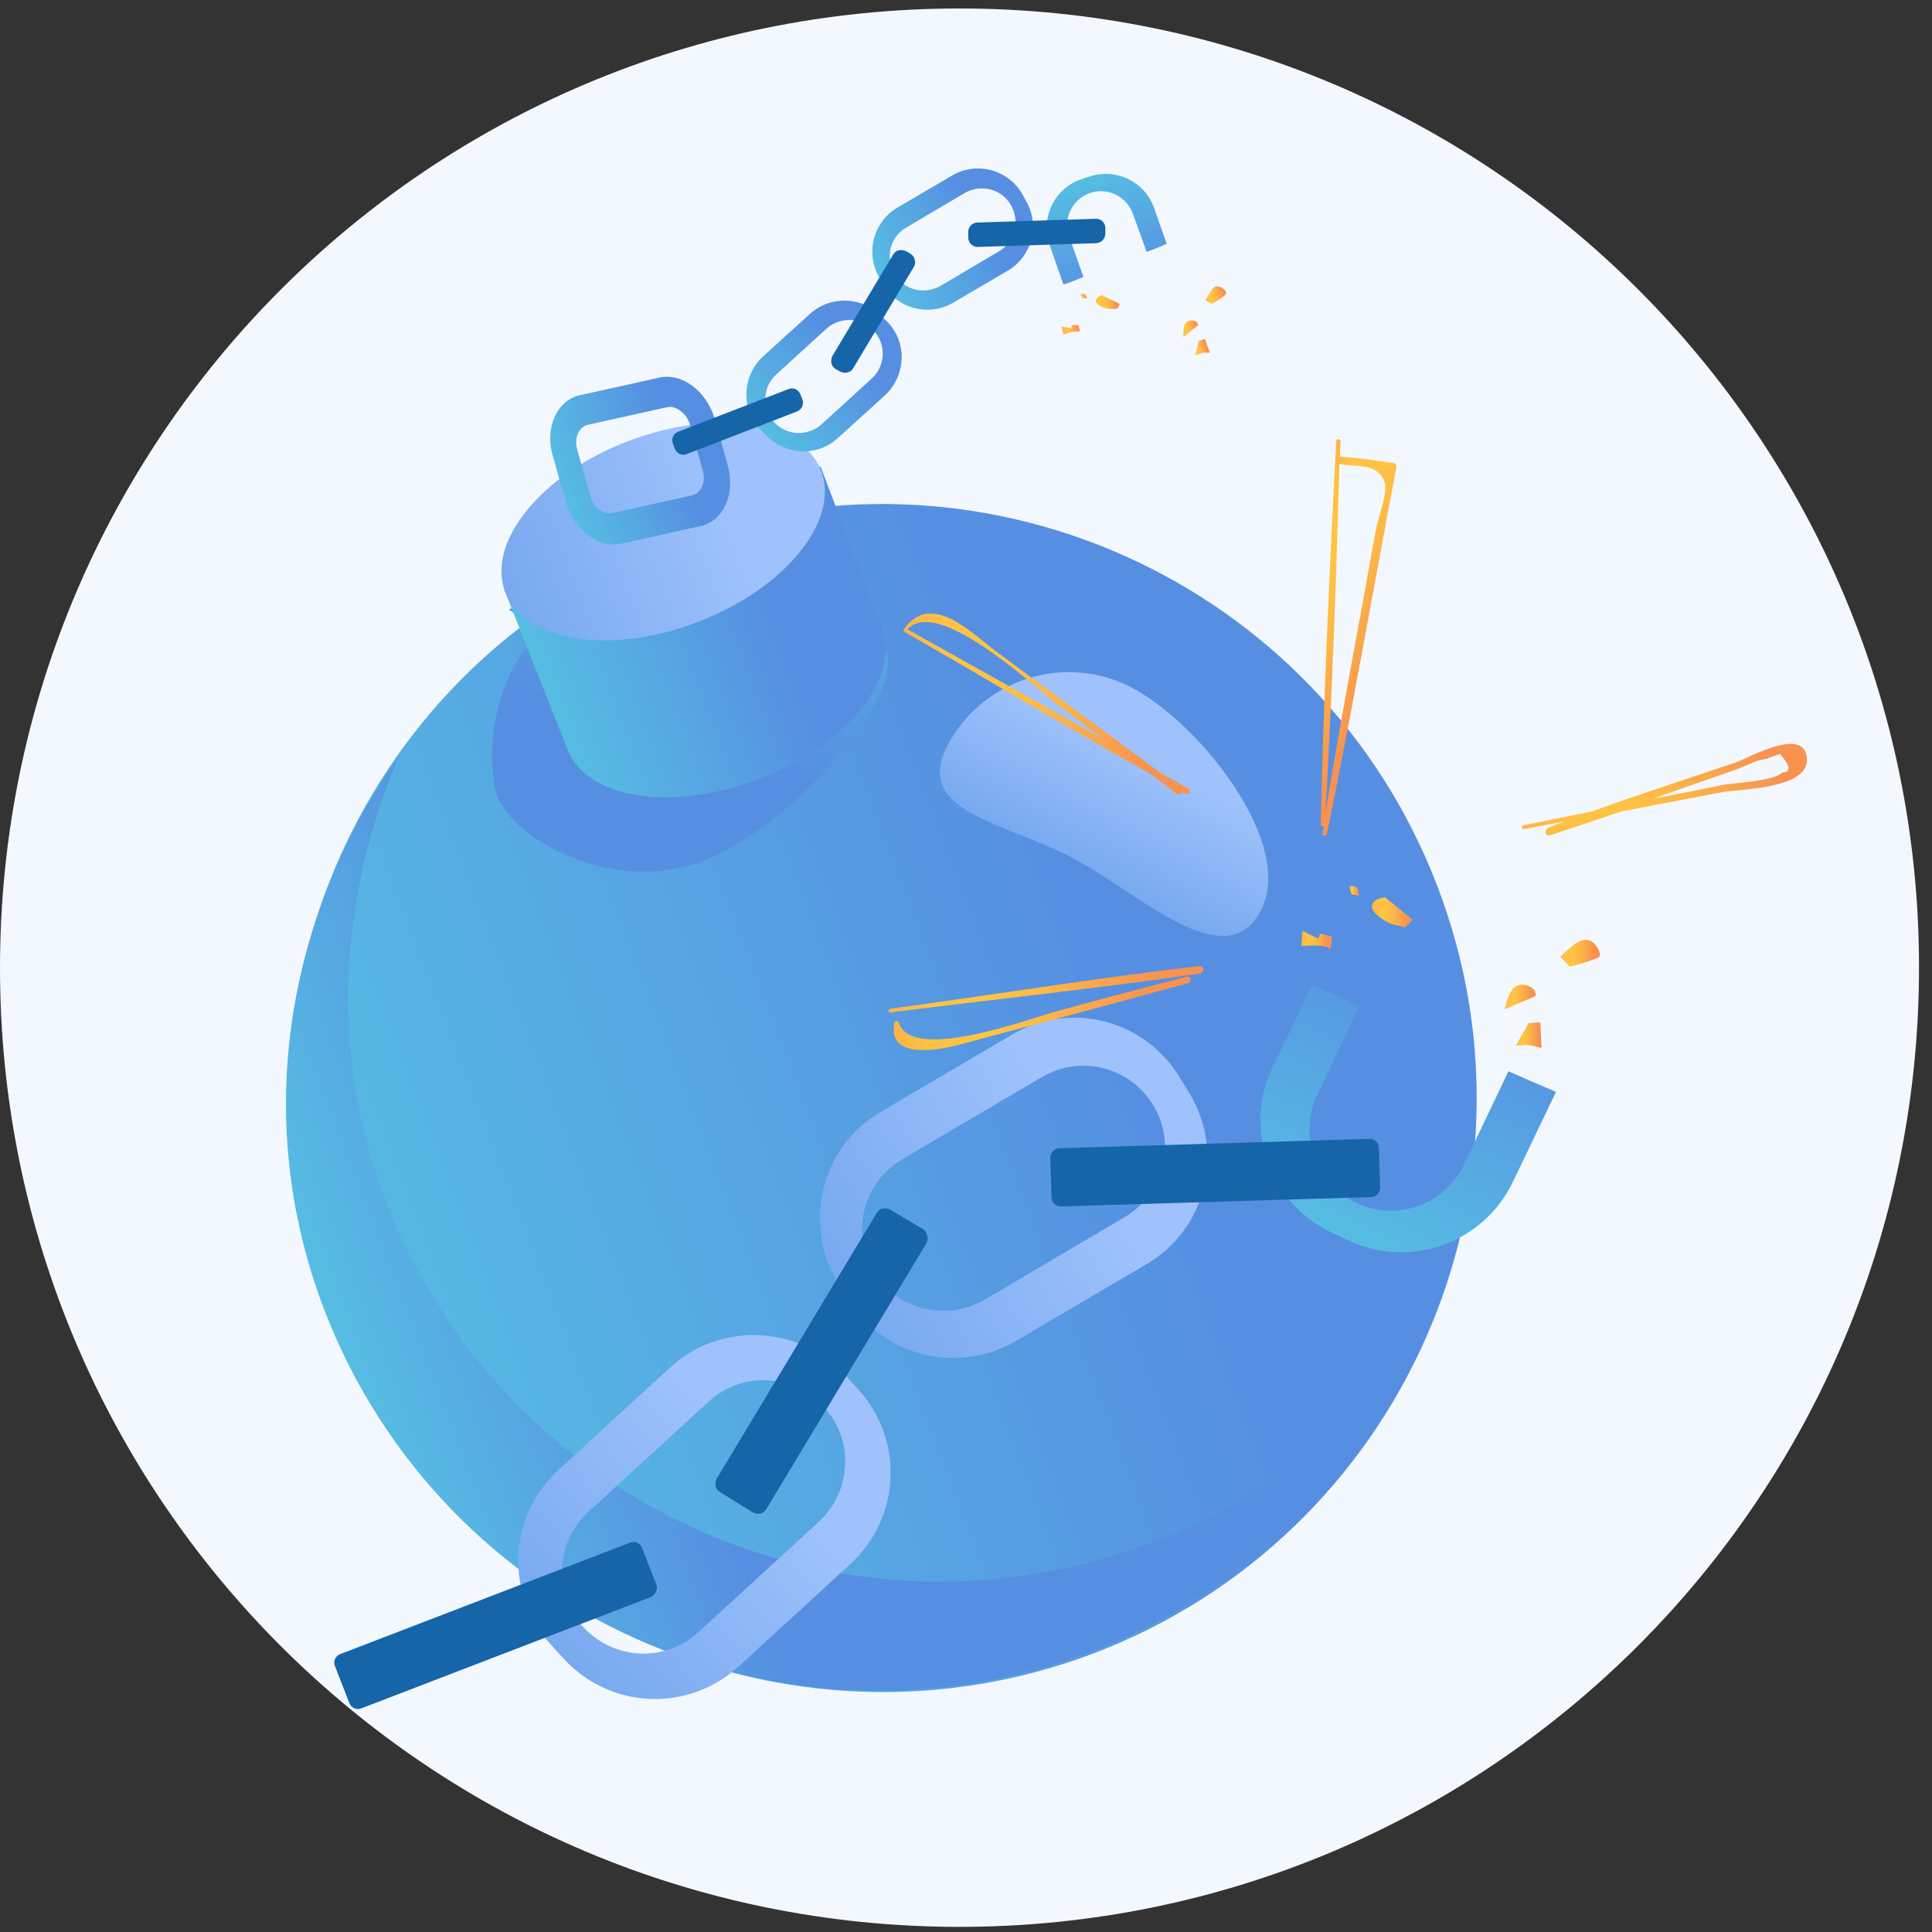 <svg width="142" height="142" viewBox="0 0 142 142" fill="none" xmlns="http://www.w3.org/2000/svg">
<rect x="0" y="0" width="142" height="142" fill="#333333" stroke="none"/>
<path d="M70.523 141.623C109.442 141.623 141.046 110.065 141.046 71.1C141.046 32.135 109.442 0.623 70.523 0.623C31.558 0.623 0 32.181 0 71.146C0 110.111 31.558 141.623 70.523 141.623Z" fill="#F3F8FF"/>
<path d="M69.971 12.905L65.969 15.252C64.175 16.31 63.577 18.61 64.635 20.404L64.911 20.91C65.969 22.704 68.269 23.302 70.063 22.244L74.066 19.898C75.86 18.84 76.458 16.54 75.4 14.746L75.124 14.24C74.066 12.445 71.765 11.848 69.971 12.905ZM73.421 18.472L69.143 21.002C67.947 21.692 66.429 21.324 65.739 20.128C65.049 18.932 65.417 17.414 66.613 16.724L70.891 14.194C72.087 13.504 73.606 13.872 74.296 15.068C74.986 16.264 74.618 17.782 73.421 18.472Z" fill="url(#paint0_linear)"/>
<path d="M80.506 121.474C103.001 112.825 114.272 87.569 105.623 65.074C96.975 42.578 71.719 31.307 49.223 39.956C26.728 48.604 15.457 73.86 24.106 96.356C32.754 118.851 58.01 130.076 80.506 121.474Z" fill="url(#paint1_linear)"/>
<path d="M84.738 113.33C62.242 121.979 36.987 110.754 28.338 88.212C24.106 77.172 25.026 65.717 29.304 55.596C21.162 67.097 18.401 82.094 23.83 96.263C32.478 118.759 57.734 129.983 80.23 121.381C91.685 116.964 100.241 108.27 104.704 97.827C99.919 104.636 93.111 110.156 84.738 113.33Z" fill="url(#paint2_linear)"/>
<path d="M83.266 50.583C88.188 53.205 95.273 62.037 92.65 66.96C90.028 71.882 83.726 65.626 78.803 63.049C73.881 60.427 67.027 59.691 69.649 54.769C72.271 49.846 78.389 47.96 83.266 50.583Z" fill="url(#paint3_linear)"/>
<path d="M39.517 46.442C34.733 52.101 36.481 58.357 36.481 58.357C37.861 61.991 45.313 65.718 51.662 63.279C58.01 60.841 66.521 51.411 65.095 47.776C65.095 47.73 65.049 47.73 65.049 47.684H65.095L60.587 35.862L37.401 44.786L39.517 46.442Z" fill="url(#paint4_linear)"/>
<path d="M41.679 54.998C41.679 55.044 41.679 55.044 41.725 55.09C43.105 58.724 49.407 59.691 55.802 57.252C62.15 54.814 66.198 49.892 64.818 46.212C64.818 46.166 64.772 46.166 64.772 46.12H64.818L60.31 34.297L37.032 43.267L41.679 54.998Z" fill="url(#paint5_linear)"/>
<path d="M51.294 45.706C57.688 43.268 61.737 38.299 60.356 34.619C58.976 30.939 52.628 29.973 46.188 32.411C39.793 34.849 35.745 39.818 37.125 43.498C38.551 47.178 44.899 48.19 51.294 45.706Z" fill="url(#paint6_linear)"/>
<path d="M48.396 27.765L42.599 29.053C40.943 29.421 40.023 31.445 40.621 33.469L41.587 36.92C42.139 38.944 44.025 40.324 45.681 39.956L51.478 38.668C53.18 38.3 54.054 36.322 53.502 34.252L52.536 30.801C51.938 28.731 50.098 27.351 48.396 27.765ZM50.696 31.169L51.662 34.62C51.892 35.448 51.524 36.276 50.834 36.414L45.038 37.702C44.347 37.84 43.611 37.288 43.381 36.46L42.415 33.01C42.185 32.181 42.553 31.353 43.243 31.215L49.04 29.927C49.684 29.789 50.466 30.387 50.696 31.169Z" fill="url(#paint7_linear)"/>
<path d="M59.529 23.072L56.078 26.2C54.56 27.626 54.422 30.019 55.848 31.537L56.262 31.951C57.688 33.469 60.081 33.607 61.599 32.181L65.049 29.052C66.567 27.626 66.705 25.234 65.279 23.716L64.865 23.302C63.439 21.784 61.047 21.692 59.529 23.072ZM64.083 27.81L60.403 31.169C59.391 32.089 57.827 32.043 56.906 31.031C55.986 30.019 56.032 28.454 57.044 27.534L60.725 24.176C61.737 23.256 63.301 23.302 64.221 24.314C65.141 25.28 65.095 26.89 64.083 27.81Z" fill="url(#paint8_linear)"/>
<path d="M58.562 30.249L50.466 33.378C50.098 33.516 49.73 33.332 49.592 32.964L49.453 32.596C49.316 32.228 49.499 31.86 49.868 31.721L57.964 28.593C58.332 28.455 58.7 28.639 58.838 29.007L58.976 29.375C59.114 29.697 58.93 30.111 58.562 30.249Z" fill="#1665A8"/>
<path d="M67.165 19.623L62.703 27.075C62.519 27.397 62.105 27.489 61.737 27.305L61.415 27.121C61.093 26.937 61.001 26.523 61.185 26.155L65.647 18.703C65.831 18.381 66.245 18.289 66.613 18.473L66.935 18.657C67.257 18.887 67.349 19.301 67.165 19.623Z" fill="#1665A8"/>
<path d="M79.632 20.358L78.574 17.368C78.114 16.08 78.804 14.654 80.092 14.194C81.38 13.734 82.806 14.424 83.266 15.712L84.278 18.518C84.784 18.334 85.244 18.15 85.75 17.92L84.83 15.298C84.14 13.32 81.978 12.308 80 12.998L79.448 13.182C77.47 13.872 76.457 16.034 77.147 18.012L78.16 20.91C78.666 20.772 79.126 20.542 79.632 20.358Z" fill="url(#paint9_linear)"/>
<path d="M80.552 17.874L71.857 18.15C71.489 18.15 71.167 17.874 71.167 17.46V17.046C71.167 16.678 71.443 16.356 71.857 16.356L80.552 16.08C80.92 16.08 81.242 16.356 81.242 16.77V17.184C81.242 17.552 80.92 17.874 80.552 17.874Z" fill="#1665A8"/>
<path d="M74.341 76.068L64.727 81.727C60.402 84.257 58.976 89.823 61.507 94.148L62.242 95.344C64.773 99.668 70.339 101.094 74.663 98.564L84.278 92.906C88.602 90.376 90.028 84.809 87.498 80.485L86.762 79.289C84.232 74.964 78.666 73.492 74.341 76.068ZM82.668 89.455L72.363 95.528C69.511 97.184 65.877 96.264 64.175 93.412C62.519 90.559 63.439 86.925 66.291 85.223L76.596 79.151C79.448 77.495 83.082 78.415 84.784 81.267C86.486 84.119 85.52 87.753 82.668 89.455Z" fill="url(#paint10_linear)"/>
<path d="M49.269 100.496L41.035 108.041C37.354 111.445 37.078 117.15 40.483 120.876L41.449 121.934C44.853 125.614 50.557 125.89 54.283 122.486L62.518 114.941C66.198 111.537 66.474 105.833 63.07 102.107L62.104 101.048C58.7 97.368 52.949 97.138 49.269 100.496ZM60.172 111.859L51.339 119.956C48.901 122.21 45.129 122.026 42.875 119.588C40.62 117.15 40.804 113.377 43.243 111.123L52.075 103.027C54.514 100.772 58.286 100.956 60.54 103.395C62.794 105.833 62.61 109.605 60.172 111.859Z" fill="url(#paint11_linear)"/>
<path d="M47.843 117.379L26.544 125.568C26.176 125.706 25.808 125.522 25.67 125.154L24.612 122.44C24.474 122.072 24.658 121.704 25.026 121.566L46.325 113.377C46.693 113.239 47.061 113.423 47.199 113.791L48.257 116.505C48.349 116.827 48.165 117.241 47.843 117.379Z" fill="#1665A8"/>
<path d="M68.085 91.388L56.308 110.939C56.124 111.261 55.71 111.353 55.342 111.169L52.904 109.651C52.582 109.467 52.49 109.053 52.674 108.685L64.451 89.133C64.635 88.811 65.049 88.719 65.417 88.903L67.901 90.376C68.177 90.652 68.269 91.066 68.085 91.388Z" fill="#1665A8"/>
<path d="M110.868 78.736L107.602 85.591C106.175 88.581 102.633 89.823 99.643 88.397C96.653 86.971 95.411 83.429 96.837 80.438L99.919 73.906C98.769 73.4 97.573 72.894 96.423 72.388L93.525 78.46C91.362 82.969 93.294 88.397 97.803 90.559L99.091 91.157C103.599 93.319 109.028 91.387 111.19 86.879L114.364 80.254C113.168 79.748 112.018 79.242 110.868 78.736Z" fill="url(#paint12_linear)"/>
<path d="M100.747 87.982L77.976 88.672C77.608 88.672 77.286 88.397 77.286 87.982L77.194 85.084C77.194 84.716 77.47 84.394 77.884 84.394L100.655 83.704C101.023 83.704 101.345 83.98 101.345 84.394L101.437 87.292C101.437 87.66 101.161 87.982 100.747 87.982Z" fill="#1665A8"/>
<path d="M88.142 71.008C80.551 71.882 73.007 73.124 65.462 74.137C65.278 74.183 65.232 74.459 65.462 74.413C73.007 73.447 80.597 72.665 88.142 71.56C88.51 71.514 88.556 70.962 88.142 71.008Z" fill="url(#paint13_linear)"/>
<path d="M87.222 71.79C84.094 72.572 80.966 73.446 77.837 74.274C75.905 74.78 66.981 78.185 66.061 75.148C66.014 75.01 65.784 75.01 65.739 75.148C65.186 77.817 68.729 77.219 70.247 76.85C75.951 75.332 81.656 73.814 87.36 72.25C87.636 72.112 87.544 71.698 87.222 71.79Z" fill="url(#paint14_linear)"/>
<path d="M66.521 46.119V46.165C66.429 46.211 66.337 46.349 66.475 46.441C72.501 49.892 78.482 53.48 84.554 56.884C85.198 57.344 85.796 57.85 86.44 58.31C86.578 58.402 86.808 58.356 86.9 58.218C86.992 58.264 87.084 58.31 87.13 58.356C87.36 58.494 87.59 58.126 87.36 57.988C86.67 57.574 85.934 57.16 85.198 56.746C81.15 53.71 77.01 50.72 72.961 47.684C71.121 46.257 68.453 43.635 66.521 46.119ZM77.654 51.732C78.85 52.606 80 53.526 81.196 54.4C76.366 51.64 71.535 48.972 66.705 46.257C68.913 43.819 75.86 50.352 77.654 51.732Z" fill="url(#paint15_linear)"/>
<path d="M102.357 34.021C101.069 33.837 99.827 33.653 98.539 33.561H98.493C98.493 33.193 98.493 32.825 98.539 32.457C98.539 32.273 98.217 32.181 98.217 32.411C97.711 41.796 97.297 51.181 97.067 60.565C97.067 60.703 97.205 60.749 97.297 60.749C97.251 60.933 97.251 61.071 97.205 61.255C97.159 61.439 97.481 61.485 97.527 61.301C99.367 52.331 100.931 43.314 102.633 34.343C102.679 34.205 102.541 34.021 102.357 34.021ZM101.759 35.401C102.035 36.092 101.299 38.116 101.161 38.76C100.701 41.198 100.287 43.636 99.827 46.074C98.999 50.583 98.171 55.137 97.435 59.645C97.895 51.135 98.217 42.624 98.447 34.113C99.781 34.343 101.207 34.021 101.759 35.401Z" fill="url(#paint16_linear)"/>
<path d="M111.926 69.628C118.413 71.928 125.037 74.044 131.431 76.62C131.569 76.666 131.753 76.528 131.799 76.39C132.122 75.562 132.398 74.78 132.674 73.952C132.812 73.584 132.306 73.492 132.168 73.814C131.753 74.826 131.845 75.516 130.649 75.7C130.005 75.792 128.763 75.102 128.211 74.918C126.417 74.32 124.623 73.722 122.829 73.078C120.161 72.158 117.492 71.238 114.824 70.318C120.621 71.468 126.417 72.802 132.26 73.446C132.398 73.446 132.49 73.216 132.352 73.17C126.141 71.514 119.609 70.64 113.26 69.536C113.168 69.536 113.076 69.582 113.03 69.674C112.708 69.582 112.386 69.444 112.064 69.352C111.88 69.352 111.788 69.582 111.926 69.628Z" fill="#F3F8FF"/>
<path d="M127.659 56.011C124.117 57.207 120.528 58.357 116.986 59.645C115.33 59.967 113.628 60.335 111.972 60.657C111.788 60.703 111.834 60.979 112.018 60.933C113.03 60.749 113.996 60.565 115.008 60.381C114.594 60.519 114.226 60.657 113.812 60.841C113.49 60.979 113.536 61.485 113.904 61.393C115.652 60.841 117.4 60.243 119.148 59.645L126.601 58.219C127.889 57.989 132.857 57.989 132.811 55.827C132.765 53.296 128.533 55.688 127.659 56.011ZM130.971 56.793C130.327 57.437 127.383 57.529 126.509 57.713C124.945 58.035 123.381 58.357 121.863 58.633C121.771 58.633 121.633 58.679 121.541 58.679C122.001 58.541 122.415 58.357 122.875 58.219C124.531 57.621 126.187 57.069 127.843 56.471C128.441 56.241 129.177 55.827 129.821 55.781C130.143 55.642 130.465 55.55 130.833 55.413C131.615 56.333 131.661 56.747 130.971 56.793Z" fill="url(#paint17_linear)"/>
<path d="M101.805 65.948C101.805 65.948 101.115 65.994 100.885 66.408C100.655 66.822 101.161 67.19 101.161 67.19C101.161 67.19 101.713 67.788 102.495 67.972C103.277 68.156 103.277 68.156 103.277 68.156L103.829 67.604L101.805 65.948Z" fill="url(#paint18_linear)"/>
<path d="M99.183 65.165L99.321 65.717L99.873 65.855C99.873 65.809 99.965 64.935 99.183 65.165Z" fill="url(#paint19_linear)"/>
<path d="M95.733 68.431L95.641 69.535C95.641 69.535 96.607 69.443 97.205 69.535C97.803 69.627 97.757 69.857 97.803 69.627C97.849 69.397 97.895 68.845 97.895 68.845L97.021 68.615L96.883 68.983L95.733 68.431Z" fill="url(#paint20_linear)"/>
<path d="M110.592 74.182C110.592 74.182 110.868 72.664 111.512 72.434C112.202 72.204 113.03 72.71 112.846 73.216L110.592 74.182Z" fill="url(#paint21_linear)"/>
<path d="M112.34 75.194L111.42 76.85L112.386 76.804L113.306 77.034L113.214 75.148L112.34 75.194Z" fill="url(#paint22_linear)"/>
<path d="M114.686 70.318L115.376 71.054C115.376 71.054 117.308 70.548 117.538 70.318C117.768 70.088 117.216 69.122 116.664 69.076C116.066 69.076 115.79 69.26 114.686 70.318Z" fill="url(#paint23_linear)"/>
<path d="M80.966 21.692C80.966 21.692 80.598 21.831 80.552 22.061C80.506 22.291 80.828 22.475 80.828 22.475C80.828 22.475 81.196 22.705 81.656 22.705C82.116 22.705 82.116 22.705 82.116 22.705L82.3 22.337L80.966 21.692Z" fill="url(#paint24_linear)"/>
<path d="M79.402 21.647L79.586 21.923H79.908C79.862 21.923 79.816 21.417 79.402 21.647Z" fill="url(#paint25_linear)"/>
<path d="M78.022 23.992L78.16 24.59C78.16 24.59 78.666 24.406 79.034 24.36C79.356 24.314 79.356 24.452 79.356 24.314C79.356 24.176 79.264 23.9 79.264 23.9H78.758V24.13L78.022 23.992Z" fill="url(#paint26_linear)"/>
<path d="M86.992 24.775C86.992 24.775 86.9 23.901 87.222 23.671C87.544 23.441 88.097 23.578 88.05 23.901L86.992 24.775Z" fill="url(#paint27_linear)"/>
<path d="M88.096 25.051L87.866 26.109L88.418 25.925H88.924L88.556 24.913L88.096 25.051Z" fill="url(#paint28_linear)"/>
<path d="M88.603 22.061L89.063 22.337C89.063 22.337 90.029 21.785 90.121 21.601C90.213 21.417 89.753 21.003 89.431 21.049C89.109 21.095 89.063 21.279 88.603 22.061Z" fill="url(#paint29_linear)"/>
<defs>
<linearGradient id="paint0_linear" x1="64.766" y1="20.695" x2="75.278" y2="14.5" gradientUnits="userSpaceOnUse">
<stop stop-color="#56BDE2"/>
<stop offset="0.269" stop-color="#56ACE2"/>
<stop offset="0.709" stop-color="#568FE2"/>
</linearGradient>
<linearGradient id="paint1_linear" x1="24.122" y1="96.356" x2="105.622" y2="65.069" gradientUnits="userSpaceOnUse">
<stop stop-color="#56BDE2"/>
<stop offset="0.709" stop-color="#568FE2"/>
</linearGradient>
<linearGradient id="paint2_linear" x1="25.227" y1="99.89" x2="95.195" y2="73.03" gradientUnits="userSpaceOnUse">
<stop stop-color="#56BDE2"/>
<stop offset="0.293" stop-color="#568FE2"/>
</linearGradient>
<linearGradient id="paint3_linear" x1="79.512" y1="64.013" x2="85.903" y2="51.954" gradientUnits="userSpaceOnUse">
<stop stop-color="#78A9EF"/>
<stop offset="0.708" stop-color="#9FC2FC"/>
</linearGradient>
<linearGradient id="paint4_linear" x1="55.335" y1="33.94" x2="46.7" y2="62.397" gradientUnits="userSpaceOnUse">
<stop stop-color="#56BDE2"/>
<stop offset="0.269" stop-color="#56ACE2"/>
<stop offset="0.709" stop-color="#568FE2"/>
</linearGradient>
<linearGradient id="paint5_linear" x1="40.592" y1="52.498" x2="63.79" y2="43.592" gradientUnits="userSpaceOnUse">
<stop stop-color="#56BDE2"/>
<stop offset="0.709" stop-color="#568FE2"/>
</linearGradient>
<linearGradient id="paint6_linear" x1="37.15" y1="43.53" x2="60.348" y2="34.625" gradientUnits="userSpaceOnUse">
<stop stop-color="#78A9EF"/>
<stop offset="0.708" stop-color="#9FC2FC"/>
</linearGradient>
<linearGradient id="paint7_linear" x1="41.225" y1="36.089" x2="52.858" y2="31.623" gradientUnits="userSpaceOnUse">
<stop stop-color="#56BDE2"/>
<stop offset="0.269" stop-color="#56ACE2"/>
<stop offset="0.709" stop-color="#568FE2"/>
</linearGradient>
<linearGradient id="paint8_linear" x1="56.066" y1="31.776" x2="65.059" y2="23.529" gradientUnits="userSpaceOnUse">
<stop stop-color="#56BDE2"/>
<stop offset="0.269" stop-color="#56ACE2"/>
<stop offset="0.709" stop-color="#568FE2"/>
</linearGradient>
<linearGradient id="paint9_linear" x1="79.696" y1="13.143" x2="83.775" y2="24.644" gradientUnits="userSpaceOnUse">
<stop stop-color="#56BDE2"/>
<stop offset="0.269" stop-color="#56ACE2"/>
<stop offset="0.709" stop-color="#568FE2"/>
</linearGradient>
<linearGradient id="paint10_linear" x1="61.855" y1="94.77" x2="87.133" y2="79.873" gradientUnits="userSpaceOnUse">
<stop stop-color="#78A9EF"/>
<stop offset="0.708" stop-color="#9FC2FC"/>
</linearGradient>
<linearGradient id="paint11_linear" x1="40.923" y1="121.412" x2="62.548" y2="101.58" gradientUnits="userSpaceOnUse">
<stop stop-color="#78A9EF"/>
<stop offset="0.708" stop-color="#9FC2FC"/>
</linearGradient>
<linearGradient id="paint12_linear" x1="98.441" y1="90.893" x2="111.061" y2="64.403" gradientUnits="userSpaceOnUse">
<stop stop-color="#56BDE2"/>
<stop offset="0.269" stop-color="#56ACE2"/>
<stop offset="0.709" stop-color="#568FE2"/>
</linearGradient>
<linearGradient id="paint13_linear" x1="65.301" y1="72.721" x2="88.428" y2="72.721" gradientUnits="userSpaceOnUse">
<stop stop-color="#FCB148"/>
<stop offset="0.052" stop-color="#FDBA46"/>
<stop offset="0.142" stop-color="#FFC244"/>
<stop offset="0.318" stop-color="#FFC444"/>
<stop offset="0.485" stop-color="#FDB946"/>
<stop offset="0.775" stop-color="#F99C4D"/>
<stop offset="0.866" stop-color="#F8924F"/>
<stop offset="1" stop-color="#F8924F"/>
</linearGradient>
<linearGradient id="paint14_linear" x1="65.679" y1="74.478" x2="87.517" y2="74.478" gradientUnits="userSpaceOnUse">
<stop stop-color="#FCB148"/>
<stop offset="0.052" stop-color="#FDBA46"/>
<stop offset="0.142" stop-color="#FFC244"/>
<stop offset="0.318" stop-color="#FFC444"/>
<stop offset="0.485" stop-color="#FDB946"/>
<stop offset="0.775" stop-color="#F99C4D"/>
<stop offset="0.866" stop-color="#F8924F"/>
<stop offset="1" stop-color="#F8924F"/>
</linearGradient>
<linearGradient id="paint15_linear" x1="66.379" y1="51.724" x2="87.424" y2="51.724" gradientUnits="userSpaceOnUse">
<stop stop-color="#FCB148"/>
<stop offset="0.052" stop-color="#FDBA46"/>
<stop offset="0.142" stop-color="#FFC244"/>
<stop offset="0.318" stop-color="#FFC444"/>
<stop offset="0.485" stop-color="#FDB946"/>
<stop offset="0.775" stop-color="#F99C4D"/>
<stop offset="0.866" stop-color="#F8924F"/>
<stop offset="1" stop-color="#F8924F"/>
</linearGradient>
<linearGradient id="paint16_linear" x1="92.552" y1="44.254" x2="103.234" y2="49.334" gradientUnits="userSpaceOnUse">
<stop stop-color="#FCB148"/>
<stop offset="0.052" stop-color="#FDBA46"/>
<stop offset="0.142" stop-color="#FFC244"/>
<stop offset="0.318" stop-color="#FFC444"/>
<stop offset="0.485" stop-color="#FDB946"/>
<stop offset="0.775" stop-color="#F99C4D"/>
<stop offset="0.866" stop-color="#F8924F"/>
<stop offset="1" stop-color="#F8924F"/>
</linearGradient>
<linearGradient id="paint17_linear" x1="115.31" y1="64.722" x2="129.81" y2="51.867" gradientUnits="userSpaceOnUse">
<stop stop-color="#FCB148"/>
<stop offset="0.052" stop-color="#FDBA46"/>
<stop offset="0.142" stop-color="#FFC244"/>
<stop offset="0.318" stop-color="#FFC444"/>
<stop offset="0.485" stop-color="#FDB946"/>
<stop offset="0.775" stop-color="#F99C4D"/>
<stop offset="0.866" stop-color="#F8924F"/>
<stop offset="1" stop-color="#F8924F"/>
</linearGradient>
<linearGradient id="paint18_linear" x1="100.847" y1="67.085" x2="103.82" y2="67.085" gradientUnits="userSpaceOnUse">
<stop stop-color="#FCB148"/>
<stop offset="0.052" stop-color="#FDBA46"/>
<stop offset="0.142" stop-color="#FFC244"/>
<stop offset="0.318" stop-color="#FFC444"/>
<stop offset="0.485" stop-color="#FDB946"/>
<stop offset="0.775" stop-color="#F99C4D"/>
<stop offset="0.866" stop-color="#F8924F"/>
<stop offset="1" stop-color="#F8924F"/>
</linearGradient>
<linearGradient id="paint19_linear" x1="99.181" y1="65.478" x2="99.866" y2="65.478" gradientUnits="userSpaceOnUse">
<stop stop-color="#FCB148"/>
<stop offset="0.052" stop-color="#FDBA46"/>
<stop offset="0.142" stop-color="#FFC244"/>
<stop offset="0.318" stop-color="#FFC444"/>
<stop offset="0.485" stop-color="#FDB946"/>
<stop offset="0.775" stop-color="#F99C4D"/>
<stop offset="0.866" stop-color="#F8924F"/>
<stop offset="1" stop-color="#F8924F"/>
</linearGradient>
<linearGradient id="paint20_linear" x1="95.619" y1="69.068" x2="97.878" y2="69.068" gradientUnits="userSpaceOnUse">
<stop stop-color="#FCB148"/>
<stop offset="0.052" stop-color="#FDBA46"/>
<stop offset="0.142" stop-color="#FFC244"/>
<stop offset="0.318" stop-color="#FFC444"/>
<stop offset="0.485" stop-color="#FDB946"/>
<stop offset="0.775" stop-color="#F99C4D"/>
<stop offset="0.866" stop-color="#F8924F"/>
<stop offset="1" stop-color="#F8924F"/>
</linearGradient>
<linearGradient id="paint21_linear" x1="110.576" y1="73.269" x2="112.873" y2="73.269" gradientUnits="userSpaceOnUse">
<stop stop-color="#FCB148"/>
<stop offset="0.052" stop-color="#FDBA46"/>
<stop offset="0.142" stop-color="#FFC244"/>
<stop offset="0.318" stop-color="#FFC444"/>
<stop offset="0.485" stop-color="#FDB946"/>
<stop offset="0.775" stop-color="#F99C4D"/>
<stop offset="0.866" stop-color="#F8924F"/>
<stop offset="1" stop-color="#F8924F"/>
</linearGradient>
<linearGradient id="paint22_linear" x1="111.438" y1="76.104" x2="113.314" y2="76.104" gradientUnits="userSpaceOnUse">
<stop stop-color="#FCB148"/>
<stop offset="0.052" stop-color="#FDBA46"/>
<stop offset="0.142" stop-color="#FFC244"/>
<stop offset="0.318" stop-color="#FFC444"/>
<stop offset="0.485" stop-color="#FDB946"/>
<stop offset="0.775" stop-color="#F99C4D"/>
<stop offset="0.866" stop-color="#F8924F"/>
<stop offset="1" stop-color="#F8924F"/>
</linearGradient>
<linearGradient id="paint23_linear" x1="114.686" y1="70.079" x2="117.558" y2="70.079" gradientUnits="userSpaceOnUse">
<stop stop-color="#FCB148"/>
<stop offset="0.052" stop-color="#FDBA46"/>
<stop offset="0.142" stop-color="#FFC244"/>
<stop offset="0.318" stop-color="#FFC444"/>
<stop offset="0.485" stop-color="#FDB946"/>
<stop offset="0.775" stop-color="#F99C4D"/>
<stop offset="0.866" stop-color="#F8924F"/>
<stop offset="1" stop-color="#F8924F"/>
</linearGradient>
<linearGradient id="paint24_linear" x1="80.606" y1="22.443" x2="82.22" y2="21.982" gradientUnits="userSpaceOnUse">
<stop stop-color="#FCB148"/>
<stop offset="0.052" stop-color="#FDBA46"/>
<stop offset="0.142" stop-color="#FFC244"/>
<stop offset="0.318" stop-color="#FFC444"/>
<stop offset="0.485" stop-color="#FDB946"/>
<stop offset="0.775" stop-color="#F99C4D"/>
<stop offset="0.866" stop-color="#F8924F"/>
<stop offset="1" stop-color="#F8924F"/>
</linearGradient>
<linearGradient id="paint25_linear" x1="79.452" y1="21.829" x2="79.824" y2="21.723" gradientUnits="userSpaceOnUse">
<stop stop-color="#FCB148"/>
<stop offset="0.052" stop-color="#FDBA46"/>
<stop offset="0.142" stop-color="#FFC244"/>
<stop offset="0.318" stop-color="#FFC444"/>
<stop offset="0.485" stop-color="#FDB946"/>
<stop offset="0.775" stop-color="#F99C4D"/>
<stop offset="0.866" stop-color="#F8924F"/>
<stop offset="1" stop-color="#F8924F"/>
</linearGradient>
<linearGradient id="paint26_linear" x1="78.075" y1="24.33" x2="79.301" y2="23.98" gradientUnits="userSpaceOnUse">
<stop stop-color="#FCB148"/>
<stop offset="0.052" stop-color="#FDBA46"/>
<stop offset="0.142" stop-color="#FFC244"/>
<stop offset="0.318" stop-color="#FFC444"/>
<stop offset="0.485" stop-color="#FDB946"/>
<stop offset="0.775" stop-color="#F99C4D"/>
<stop offset="0.866" stop-color="#F8924F"/>
<stop offset="1" stop-color="#F8924F"/>
</linearGradient>
<linearGradient id="paint27_linear" x1="86.847" y1="24.291" x2="88.094" y2="23.935" gradientUnits="userSpaceOnUse">
<stop stop-color="#FCB148"/>
<stop offset="0.052" stop-color="#FDBA46"/>
<stop offset="0.142" stop-color="#FFC244"/>
<stop offset="0.318" stop-color="#FFC444"/>
<stop offset="0.485" stop-color="#FDB946"/>
<stop offset="0.775" stop-color="#F99C4D"/>
<stop offset="0.866" stop-color="#F8924F"/>
<stop offset="1" stop-color="#F8924F"/>
</linearGradient>
<linearGradient id="paint28_linear" x1="87.754" y1="25.696" x2="88.772" y2="25.405" gradientUnits="userSpaceOnUse">
<stop stop-color="#FCB148"/>
<stop offset="0.052" stop-color="#FDBA46"/>
<stop offset="0.142" stop-color="#FFC244"/>
<stop offset="0.318" stop-color="#FFC444"/>
<stop offset="0.485" stop-color="#FDB946"/>
<stop offset="0.775" stop-color="#F99C4D"/>
<stop offset="0.866" stop-color="#F8924F"/>
<stop offset="1" stop-color="#F8924F"/>
</linearGradient>
<linearGradient id="paint29_linear" x1="88.582" y1="21.922" x2="90.142" y2="21.477" gradientUnits="userSpaceOnUse">
<stop stop-color="#FCB148"/>
<stop offset="0.052" stop-color="#FDBA46"/>
<stop offset="0.142" stop-color="#FFC244"/>
<stop offset="0.318" stop-color="#FFC444"/>
<stop offset="0.485" stop-color="#FDB946"/>
<stop offset="0.775" stop-color="#F99C4D"/>
<stop offset="0.866" stop-color="#F8924F"/>
<stop offset="1" stop-color="#F8924F"/>
</linearGradient>
</defs>
</svg>

